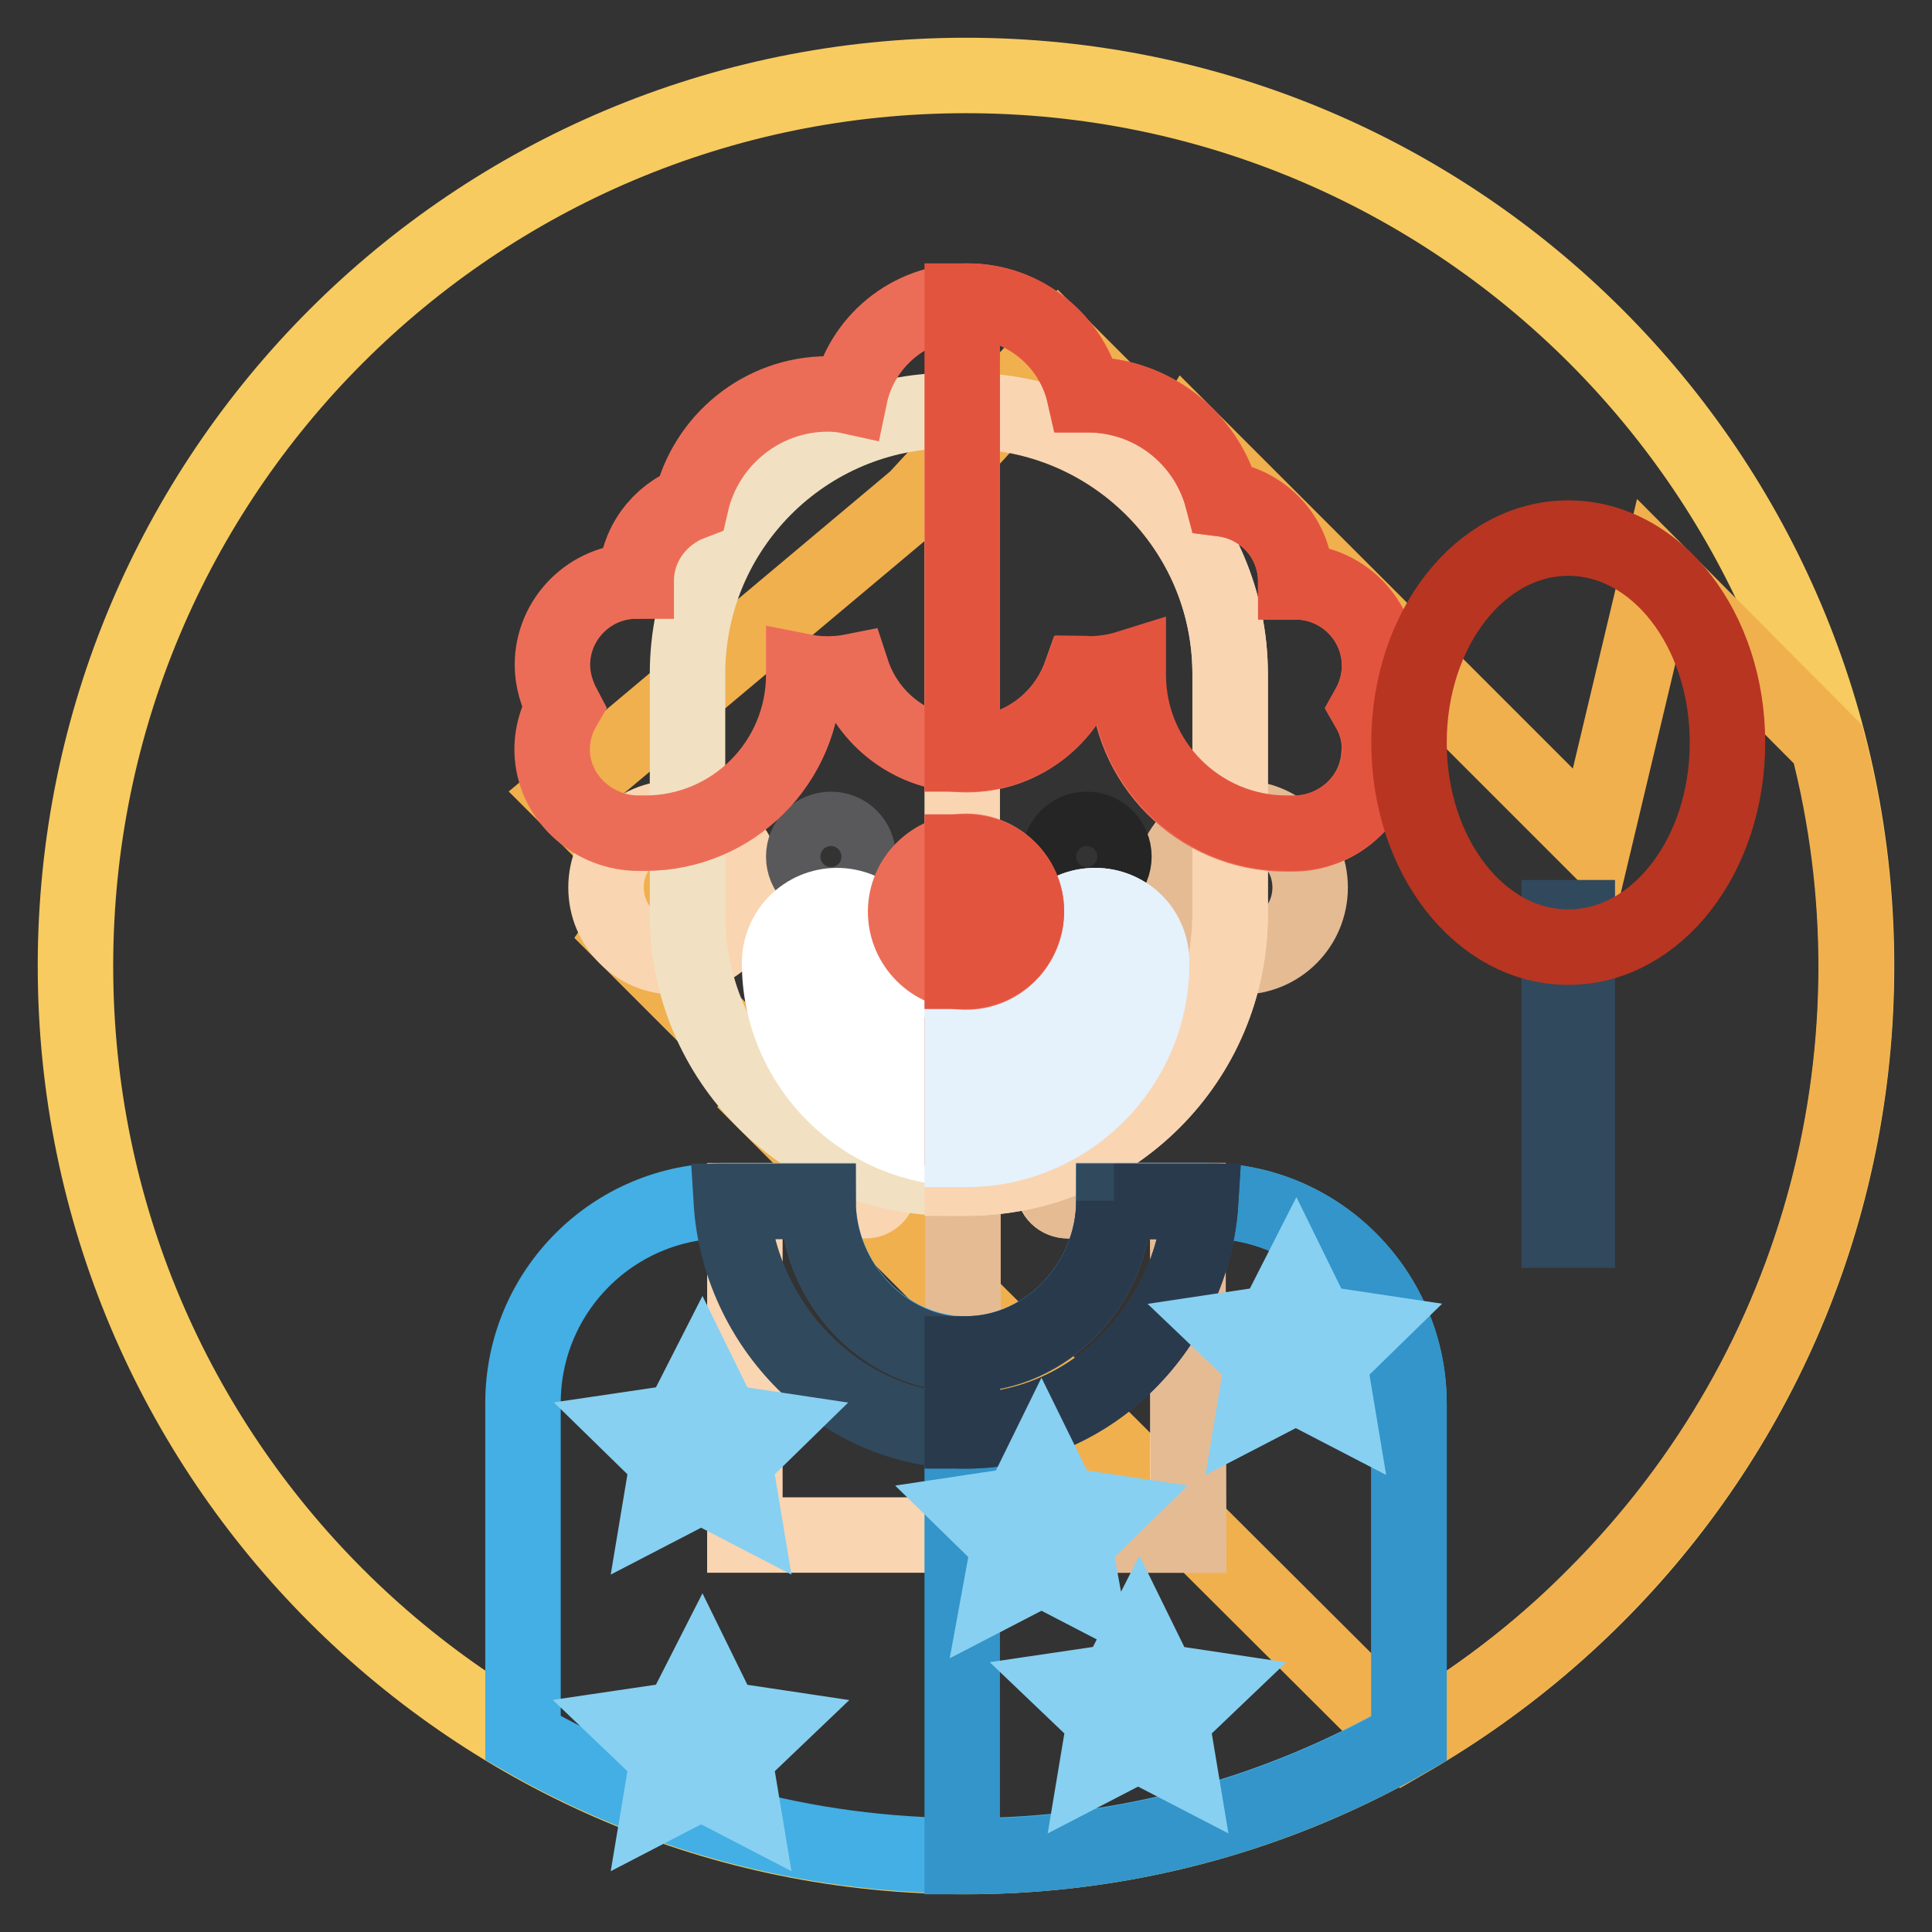 <?xml version="1.0" encoding="utf-8"?>
<!-- Svg Vector Icons : http://www.onlinewebfonts.com/icon -->
<!DOCTYPE svg PUBLIC "-//W3C//DTD SVG 1.1//EN" "http://www.w3.org/Graphics/SVG/1.1/DTD/svg11.dtd">
<svg version="1.1" xmlns="http://www.w3.org/2000/svg" xmlns:xlink="http://www.w3.org/1999/xlink" x="0px" y="0px" viewBox="0 0 256 256" enable-background="new 0 0 256 256" xml:space="preserve">
<rect x="0" y="0" width="256" height="256" fill="#333333" stroke="none"/>
<g> <path stroke-width="10" fill-opacity="0" stroke="#f7cb5f"  d="M10,128c0,65.2,52.8,118,118,118c65.2,0,118-52.8,118-118S193.2,10,128,10C62.8,10,10,62.8,10,128z"/> <path stroke-width="10" fill-opacity="0" stroke="#f0b04e"  d="M211.4,211.4c30.6-30.6,40.9-73.8,30.8-112.8L219.7,76l-8.5,35.7l-53.9-53.9l-1.8,3l-15.2-15.2l-18.9,20.5 l-46.6,39.1l12.2,12.2l-4.4,6.3l21.1,21.1l-1.7,1.8l23.2,23.2l61.1,60.9C195.3,225.5,203.8,219.1,211.4,211.4L211.4,211.4z"/> <path stroke-width="10" fill-opacity="0" stroke="#fad5b1"  d="M139.6,157.3v-12.8h-23.1v12.8c0,1-0.8,1.8-1.8,1.8H98.7v44.3h58.7v-44.3h-15.9 C140.4,159.1,139.6,158.3,139.6,157.3L139.6,157.3z"/> <path stroke-width="10" fill-opacity="0" stroke="#e5bb94"  d="M157.4,159.1h-15.9c-1,0-1.8-0.8-1.8-1.8v-12.8h-12.1v58.9h29.9L157.4,159.1L157.4,159.1z"/> <path stroke-width="10" fill-opacity="0" stroke="#fad5b1"  d="M80.3,117.6c0,5.1,4.1,9.2,9.2,9.2s9.2-4.1,9.2-9.2c0-5.1-4.1-9.2-9.2-9.2S80.3,112.5,80.3,117.6z"/> <path stroke-width="10" fill-opacity="0" stroke="#e5bb94"  d="M155.2,117.6c0,5.1,4.1,9.2,9.2,9.2s9.2-4.1,9.2-9.2c0-5.1-4.1-9.2-9.2-9.2S155.2,112.5,155.2,117.6z"/> <path stroke-width="10" fill-opacity="0" stroke="#f1e1c2"  d="M128.1,156.1H126c-19.3,0-34.9-15.6-34.9-34.9V89.3c0-19.3,15.6-34.9,34.9-34.9h2.1 c19.3,0,34.9,15.6,34.9,34.9v31.8C163,140.5,147.3,156.1,128.1,156.1z"/> <path stroke-width="10" fill-opacity="0" stroke="#fad5b1"  d="M128.1,54.5h-0.6v101.6h0.6c19.3,0,34.9-15.6,34.9-34.9V89.3C163,70.1,147.3,54.5,128.1,54.5z"/> <path stroke-width="10" fill-opacity="0" stroke="#59595b"  d="M106.5,113.5c0,2,1.6,3.6,3.6,3.6c2,0,3.6-1.6,3.6-3.6c0-2-1.6-3.6-3.6-3.6 C108.1,109.9,106.5,111.5,106.5,113.5L106.5,113.5z"/> <path stroke-width="10" fill-opacity="0" stroke="#262525"  d="M140.4,113.5c0,2,1.6,3.6,3.6,3.6c2,0,3.6-1.6,3.6-3.6c0-2-1.6-3.6-3.6-3.6 C142,109.9,140.4,111.5,140.4,113.5L140.4,113.5z"/> <path stroke-width="10" fill-opacity="0" stroke="#43afe4"  d="M159.9,159.1h-12.3c0,10.8-8.8,20.3-19.6,20.3c-10.8,0-19.6-9.5-19.6-20.3H96.1c-14.8,0-26.8,12-26.8,26.8 v44.4c17.3,9.9,37.3,15.6,58.7,15.6s41.4-5.7,58.7-15.6V186C186.7,171.2,174.7,159.1,159.9,159.1L159.9,159.1z"/> <path stroke-width="10" fill-opacity="0" stroke="#3395c9"  d="M159.9,159.1h-12.3c0,10.8-8.8,20.3-19.6,20.3c-0.2,0-0.3,0-0.5,0V246h0.5c21.4,0,41.4-5.7,58.7-15.6V186 C186.7,171.2,174.7,159.1,159.9,159.1L159.9,159.1z"/> <path stroke-width="10" fill-opacity="0" stroke="#31495d"  d="M128,189.6c16.6,0,30.1-14,31.1-30.4h-11.5c0,10.8-8.8,20.3-19.6,20.3c-10.8,0-19.6-9.5-19.6-20.3H96.9 C97.9,175.6,111.4,189.6,128,189.6z"/> <path stroke-width="10" fill-opacity="0" stroke="#2a3a4d"  d="M147.6,159.1c0,10.8-8.8,20.3-19.6,20.3c-0.2,0-0.3,0-0.5,0v10.2c0.2,0,0.3,0,0.5,0 c16.6,0,30.1-14,31.1-30.4H147.6L147.6,159.1z"/> <path stroke-width="10" fill-opacity="0" stroke="#ee8067"  d="M128,149.4c-12,0-21.9-9.8-21.9-21.9c0-2.6,2.1-4.8,4.8-4.8s4.8,2.1,4.8,4.8c0,6.8,5.5,12.3,12.3,12.3 c6.8,0,12.3-5.5,12.3-12.3c0-2.6,2.1-4.8,4.8-4.8s4.8,2.1,4.8,4.8C149.9,139.6,140.1,149.4,128,149.4L128,149.4z"/> <path stroke-width="10" fill-opacity="0" stroke="#ffffff"  d="M145.1,125.5c1.1,0,2,0.9,2,2c0,10.5-8.6,19.1-19.1,19.1c-10.5,0-19.1-8.5-19.1-19.1c0-1.1,0.9-2,2-2 c1.1,0,2,0.9,2,2c0,8.3,6.8,15.1,15.1,15.1c8.3,0,15.1-6.8,15.1-15.1C143.1,126.4,144,125.5,145.1,125.5 M145.1,120 c-4.2,0-7.6,3.4-7.6,7.6c0,5.3-4.3,9.5-9.5,9.5c-5.3,0-9.5-4.3-9.5-9.5c0-4.2-3.4-7.6-7.6-7.6c-4.2,0-7.6,3.4-7.6,7.6 c0,13.6,11.1,24.6,24.6,24.6c13.6,0,24.6-11.1,24.6-24.6C152.7,123.4,149.3,120,145.1,120L145.1,120z"/> <path stroke-width="10" fill-opacity="0" stroke="#ec6d57"  d="M145.1,122.7c-2.6,0-4.8,2.1-4.8,4.8c0,6.8-5.5,12.3-12.3,12.3c-0.2,0-0.3,0-0.5,0v9.6c0.2,0,0.3,0,0.5,0 c12,0,21.9-9.8,21.9-21.9C149.9,124.9,147.7,122.7,145.1,122.7L145.1,122.7z"/> <path stroke-width="10" fill-opacity="0" stroke="#e5f1fb"  d="M145.1,120c-4.2,0-7.6,3.4-7.6,7.6c0,5.3-4.3,9.5-9.5,9.5c-0.2,0-0.3,0-0.5,0v5.6c0.2,0,0.3,0,0.5,0 c8.3,0,15.1-6.8,15.1-15.1c0-1.1,0.9-2,2-2c1.1,0,2,0.9,2,2c0,10.5-8.6,19.1-19.1,19.1c-0.2,0-0.3,0-0.5,0v5.6c0.2,0,0.3,0,0.5,0 c13.6,0,24.6-11.1,24.6-24.6C152.7,123.4,149.3,120,145.1,120L145.1,120z"/> <path stroke-width="10" fill-opacity="0" stroke="#ec6d57"  d="M181.3,93.8c0.9-1.6,1.5-3.5,1.5-5.6c0-6.1-5-11.1-11.1-11.1c0-5.7-4.2-10.3-9.7-11 c-2.1-8-9.3-13.8-17.9-13.8c-0.1,0-0.3,0-0.4,0c-1.6-7.1-8-12.4-15.5-12.4c-7.7,0-14.1,5.4-15.6,12.6c-0.9-0.2-1.9-0.3-2.9-0.3 c-8.8,0-16.2,6.2-18.1,14.4c-4.2,1.6-7.3,5.6-7.3,10.4c-6.1,0-11.1,5-11.1,11.1c0,2,0.6,3.9,1.5,5.6c-1.1,1.9-1.7,4.1-1.5,6.5 c0.5,5.8,5.6,10.2,11.4,10.2h0.9c11.6,0,21-9.4,21-21V89c1,0.2,2,0.3,3.1,0.3c1.2,0,2.3-0.1,3.3-0.3c2.1,6.4,8.1,11,15.2,11 c7,0,12.9-4.5,15.1-10.7c0.3,0,0.6,0.1,0.9,0.1c1.9,0,3.7-0.3,5.3-0.8v0.9c0,11.6,9.4,21,21,21h0.9c5.8,0,10.9-4.4,11.4-10.2 C183,97.9,182.4,95.7,181.3,93.8L181.3,93.8z"/> <path stroke-width="10" fill-opacity="0" stroke="#e3543f"  d="M181.3,93.8c0.9-1.6,1.5-3.5,1.5-5.6c0-6.1-5-11.1-11.1-11.1c0-5.7-4.2-10.3-9.7-11 c-2.1-8-9.3-13.8-17.9-13.8c-0.1,0-0.3,0-0.4,0c-1.6-7.1-8-12.4-15.5-12.4c-0.2,0-0.4,0-0.7,0v60c0.2,0,0.4,0,0.7,0 c7,0,12.9-4.5,15.1-10.7c0.3,0,0.6,0.1,0.9,0.1c1.9,0,3.7-0.3,5.3-0.8v0.9c0,11.6,9.4,21,21,21h0.9c5.8,0,10.9-4.4,11.4-10.2 C183,97.9,182.4,95.7,181.3,93.8L181.3,93.8z"/> <path stroke-width="10" fill-opacity="0" stroke="#ec6d57"  d="M120,120.8c0,4.4,3.6,8,8,8s8-3.6,8-8c0-4.4-3.6-8-8-8C123.6,112.9,120,116.4,120,120.8 C120,120.8,120,120.8,120,120.8z"/> <path stroke-width="10" fill-opacity="0" stroke="#e3543f"  d="M128,112.9c-0.2,0-0.3,0-0.5,0v15.8c0.2,0,0.3,0,0.5,0c4.4,0,8-3.6,8-8C136,116.4,132.4,112.9,128,112.9z" /> <path stroke-width="10" fill-opacity="0" stroke="#87d0f1"  d="M138,193.9l2.7,5.5l6,0.9l-4.4,4.3l1.1,6l-5.4-2.8l-5.4,2.8l1.1-6l-4.4-4.3l6-0.9L138,193.9z M150.9,217.3 l2.7,5.5l6,0.9l-4.4,4.2l1,6l-5.4-2.8l-5.4,2.8l1-6l-4.4-4.2l6.1-0.9L150.9,217.3z M93,182.9l2.7,5.5l6,0.9l-4.4,4.3l1,6l-5.4-2.8 l-5.4,2.8l1-6l-4.4-4.3l6.1-0.9L93,182.9z M93,222.3l2.7,5.5l6,0.9l-4.4,4.2l1,6l-5.4-2.8l-5.4,2.8l1-6l-4.4-4.2l6.1-0.9L93,222.3z  M171.7,169.8l2.7,5.5l6,0.9l-4.3,4.2l1,6l-5.4-2.8l-5.4,2.8l1-6l-4.4-4.2l6-0.9L171.7,169.8z"/> <path stroke-width="10" fill-opacity="0" stroke="#31495d"  d="M206.6,121.6h2.4V163h-2.4V121.6z"/> <path stroke-width="10" fill-opacity="0" stroke="#b83522"  d="M186.7,98.4c0,15,9.4,27.1,21.1,27.1s21.1-12.1,21.1-27.1c0-15-9.4-27.1-21.1-27.1S186.7,83.4,186.7,98.4z" /></g>
</svg>